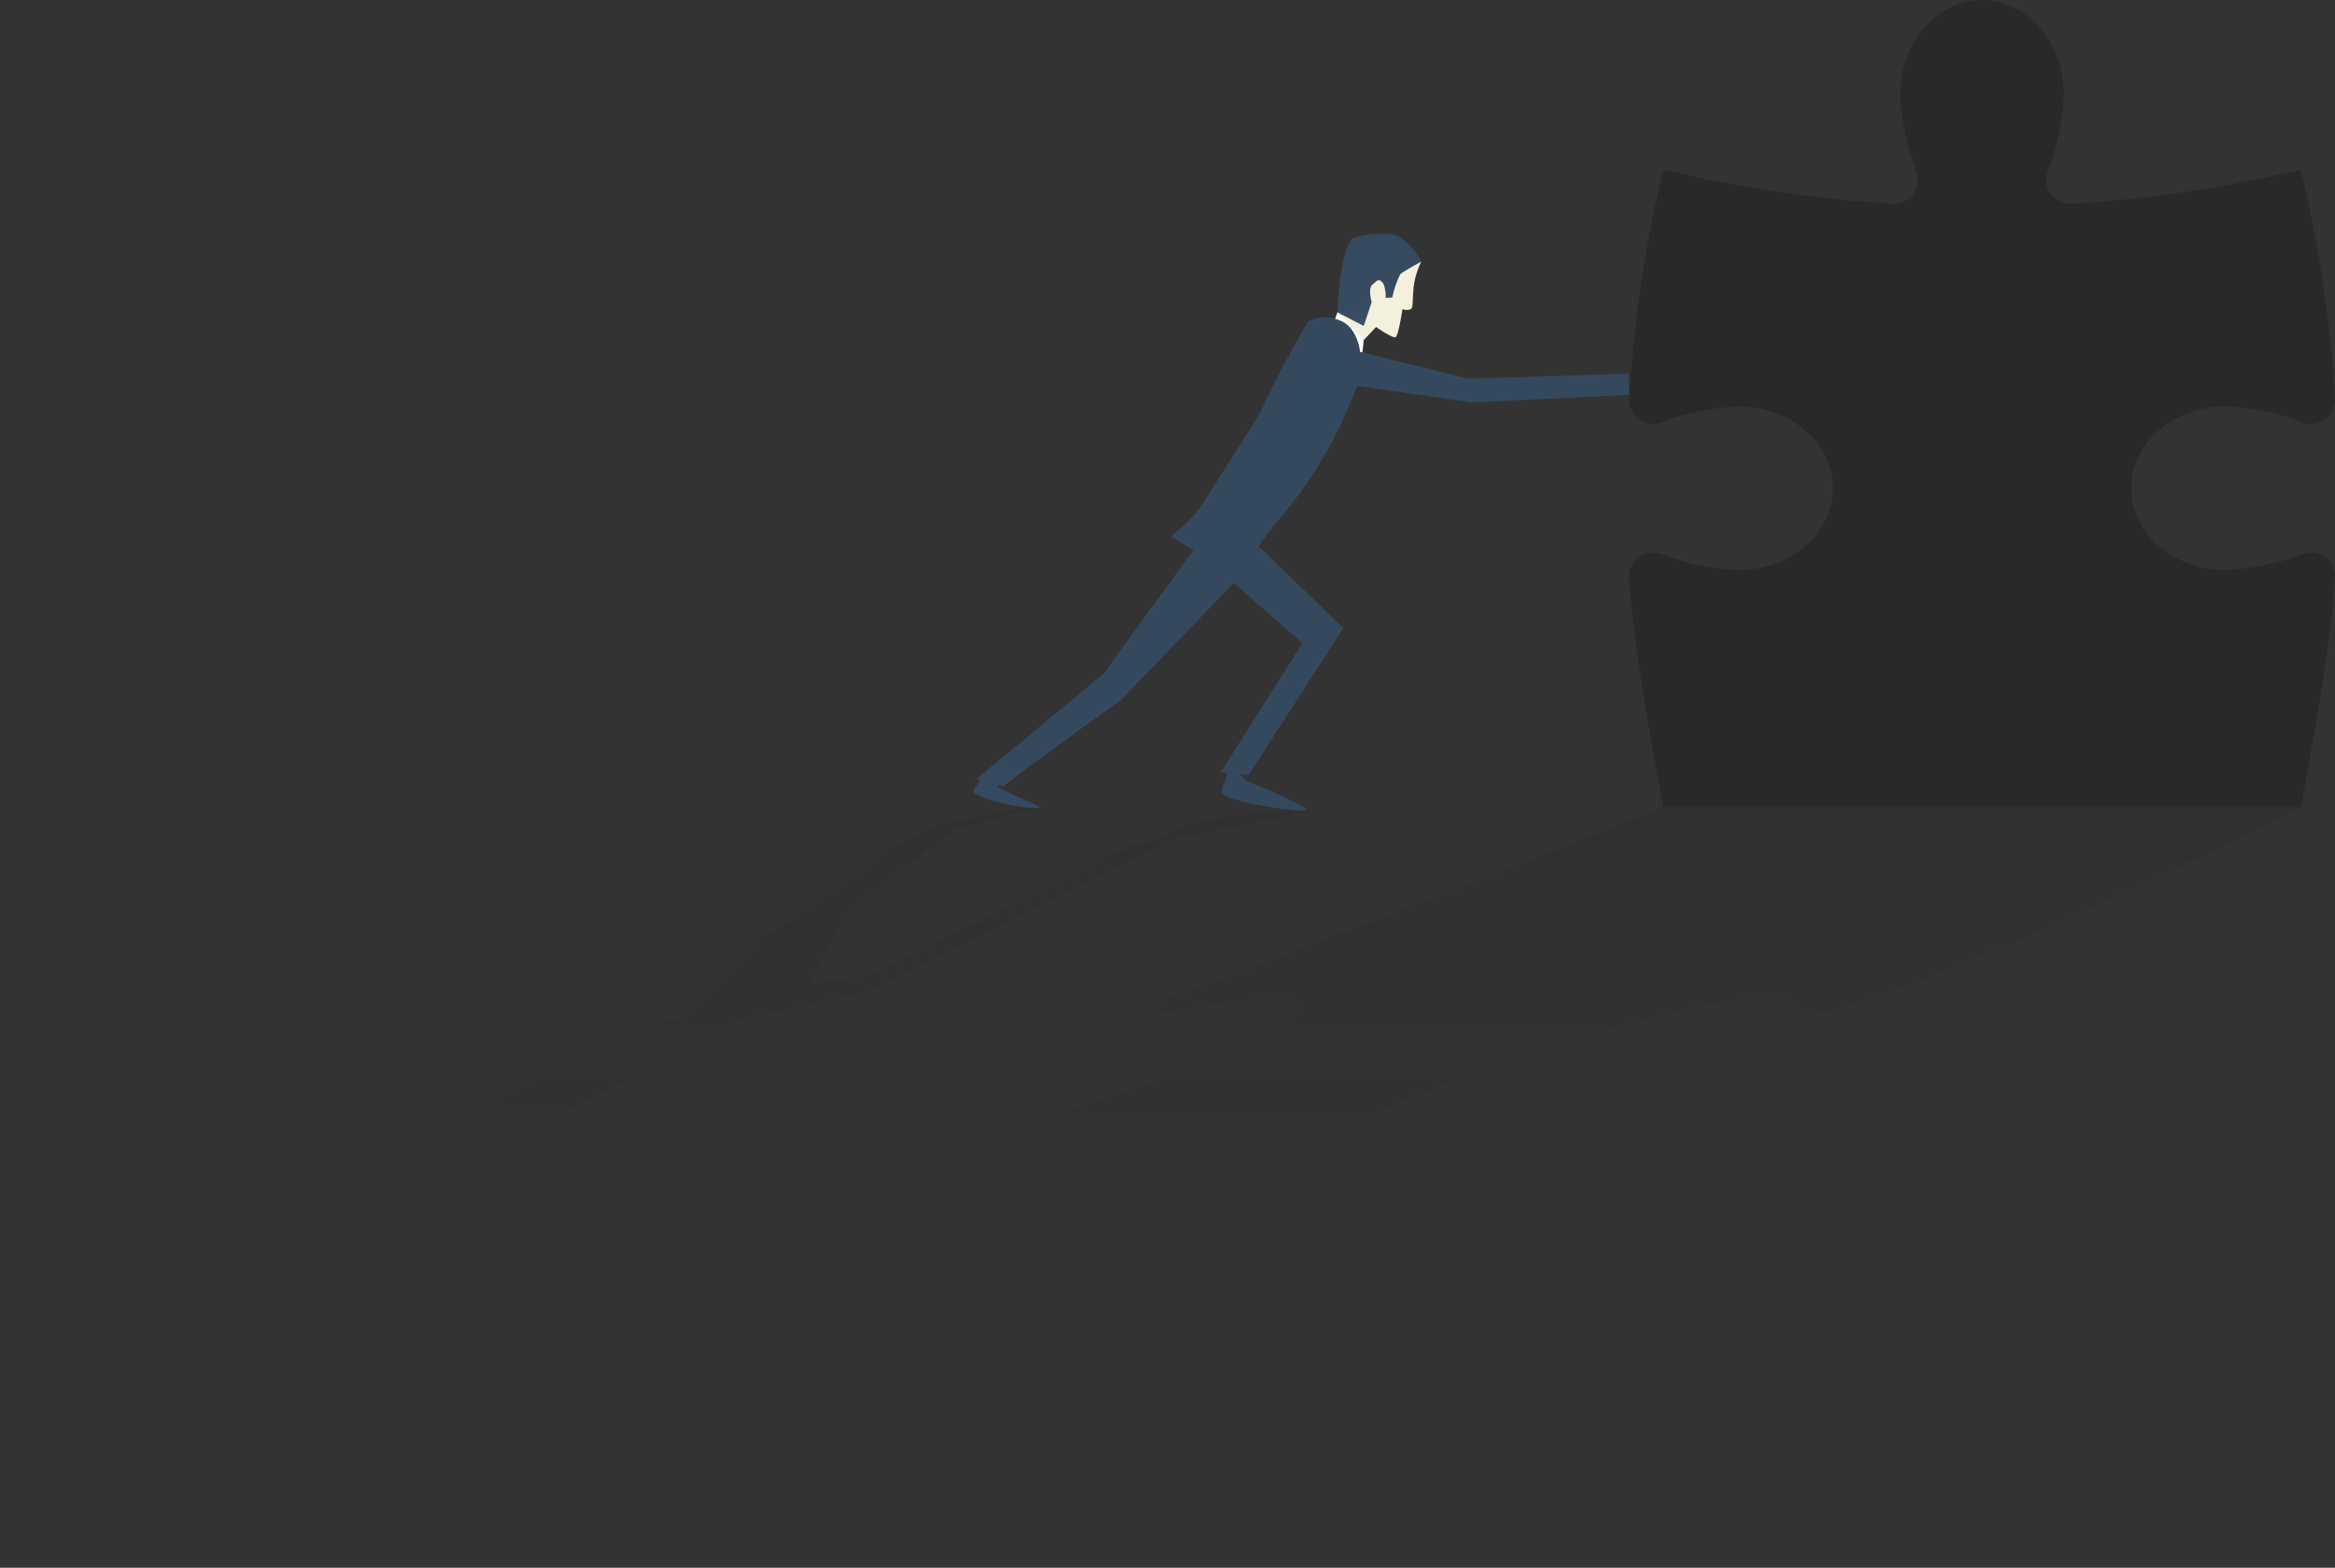 <svg viewBox="0 0 293.66 197.19" xmlns="http://www.w3.org/2000/svg" xmlns:xlink="http://www.w3.org/1999/xlink"><rect x="0" y="0" width="293.66" height="197.19" fill="#333333" stroke="none"/><linearGradient id="a" gradientTransform="matrix(1 0 -2.65 1 1008.9 0)" gradientUnits="userSpaceOnUse" x1="-572.6" x2="-572.6" y1="28.51" y2="175.4"><stop offset="0" stop-color="#231f20"/><stop offset="1" stop-color="#231f20" stop-opacity="0"/></linearGradient><linearGradient id="b" x1="-485.71" x2="-485.71" xlink:href="#a" y1="25.65" y2="177.34"/><linearGradient id="c" gradientTransform="matrix(.947 .32 -.32 .947 -17.42 -14.98)" gradientUnits="userSpaceOnUse" x1="188.96" x2="210.2" y1="-22.35" y2="2.46"><stop offset=".14" stop-color="#35495e"/><stop offset=".41" stop-color="#374b60"/><stop offset=".56" stop-color="#3e5365"/><stop offset=".68" stop-color="#4a616f"/><stop offset=".79" stop-color="#5c757d"/><stop offset=".88" stop-color="#728e8e"/><stop offset=".97" stop-color="#8daca4"/><stop offset="1" stop-color="#9abbae"/></linearGradient><linearGradient id="d" x1="164.69" x2="161.98" xlink:href="#c" y1="41.85" y2="127.67"/><g opacity=".28"><path d="m51.87 148.56.21-.09c27.92-12.34 33.72-16.57 40.81-20.07l16.94-3.93 37.1-18.5-1.38.11 2.83-.8s16.28-3.11 15.87-3.35-11.52.68-14.93 1.87c-1.86.64-3.75 1.7-5.89 2.45l-1 .08-32.74 16.24-7.69 1.21 4-8.42s12.81-10.27 13.9-10.79c.16-.08-1.15.18-1 .11a2.31 2.31 0 0 1 .66-.25l11.18-2.89c.27-.44-7.23 1-12.25 2.16a25.47 25.47 0 0 0 -3.45 1.57c-.65.25-.73.08-.8.09l-19.34 13.36-8.9 9.19-7.33 1.71a48.6 48.6 0 0 1 -5.91 3.61l-23.76 11.77s-17.69 8.11-24.79 11.67c0 0-.81.83 2.54.32l-1.91.84s-18 6.79-22.94 9.32c0 0 .34.86 3.64.5s13-3.46 13-3.46 2.82-1.31 5.91-2.56c3.82-1.54 8.1-3.1 8.44-3.31.62-.38-.88-.1-.88-.1s8.13-3.26 8.44-3.51-5.82 1.29-5.82 1.29l2.84-1.66 3.93-1.55 22.11-3.31 18.59.61 7-2.64-17.23-.94z" fill="url(#a)"/><path d="m222.16 125.5c2.63 0 4.31.74 4.4 2 .05.75 6.4-.83 12-3a552 552 0 0 0 50.77-23h-80.16s-31.62 12.76-59.36 23c-5.89 2.18-7.94 3.76-3.91 3a104 104 0 0 1 15-2c6.54 0-.35 4.6-15.38 10.28s-32.52 10.28-39.05 10.28c-2.63 0-4.31-.75-4.4-2-.06-.75-6.41.84-12 3-26.5 10.23-50.72 19.94-72.07 28.81 14.65-2.18 28.28-3.66 40.18-4.29 2.53-.14-1.57 2-7.73 4-10.34 3.43-20.75 7.08-27.73 9.71-17.3 6.59-26.72 11.9-21.07 11.9s24.35-5.31 41.65-11.85c7-2.63 15.9-6.28 23.71-9.71 4.66-2 11.94-4.19 13.76-4 8.56.63 14.34 2.11 17.43 4.29 25.68-8.87 52.86-18.58 80.6-28.81 5.89-2.17 7.95-3.76 3.91-3a104.39 104.39 0 0 1 -15 2c-6.55 0 .34-4.61 15.38-10.28s32.53-10.33 39.07-10.33z" fill="url(#b)"/></g><path d="m178.74 32.91a10.79 10.79 0 0 0 -.86 2.56c-.27 1.54-.14 3.11-.34 3.31-.38.38-1.16.11-1.16.11s-.49 3.25-.84 3.5-2.48-1.26-2.48-1.26l-1.55 1.65-3.59-2.6.31-.91 5.51-6.27z" fill="#f4f0de"/><path d="m167.81 40.33.42-1.06 3.28 3.51-.35 3.17-.87-3.1z" fill="#fff"/><path d="m170 30c-1.73 2.53-1.75 9.32-1.75 9.32l3.26 1.68 1-3s-.51-1.69.1-2.21.73-.76 1.21-.31.46 2 .46 2l.83-.08a11.65 11.65 0 0 1 1-2.92c.41-.36 2.63-1.57 2.63-1.57s-1.47-3.1-3.81-3.46a12.35 12.35 0 0 0 -4.93.55z" fill="url(#c)"/><path d="m184.67 47.64-13.61-3.38c-.26-1.77-1.05-3.35-2.46-3.92a4.76 4.76 0 0 0 -4.07.09 130.81 130.81 0 0 0 -6.14 11.67l-7.46 11.76a22.09 22.09 0 0 1 -3.65 3.61l2.81 1.71-11.31 15.56-16.11 13.36s.6-.16.59.09-1.18 1.27-.72 1.57c1.85 1.2 7.39 2.17 8.26 1.74 0 0-5.07-2.3-5.24-2.47s-.15 0 0-.25c0-.07.65.19.7.11.29-.52 14.67-10.79 14.67-10.79l14.23-14.78 8.64 7.57-10.27 16.24.75.08c.14.75-.77 1.81-.61 2.45.27 1.19 9.55 2.51 10.58 2.27s-7.59-3.75-7.59-3.75l-.71-.8 1.08.11 11.9-18.49-10.64-10.3c2.19-3.51 7.6-7.74 12.36-20.07v-.09l14.47 2.08 19.72-.95v-2.67z" fill="url(#d)"/><path d="m289.35 101.5s3.67-18.57 4.3-28.81a3 3 0 0 0 -4.06-3 30.49 30.49 0 0 1 -9.71 2c-6.54 0-11.84-4.6-11.84-10.28s5.3-10.28 11.84-10.28a30.45 30.45 0 0 1 9.71 2 3 3 0 0 0 4.06-3 163.2 163.2 0 0 0 -4.29-28.81 163.2 163.2 0 0 1 -28.81 4.29 3 3 0 0 1 -3-4.06 30.45 30.45 0 0 0 2-9.71c-.01-6.54-4.61-11.84-10.29-11.84s-10.26 5.3-10.26 11.84a30.49 30.49 0 0 0 2 9.71 3 3 0 0 1 -3 4.06 163.34 163.34 0 0 1 -28.81-4.29 163.2 163.2 0 0 0 -4.29 28.81 3 3 0 0 0 4.06 3 30.45 30.45 0 0 1 9.71-2c6.54 0 11.84 4.6 11.84 10.28s-5.3 10.28-11.84 10.28a30.49 30.49 0 0 1 -9.71-2 3 3 0 0 0 -4.06 3c.63 10.24 4.29 28.81 4.29 28.81z" opacity=".2"/></svg>
